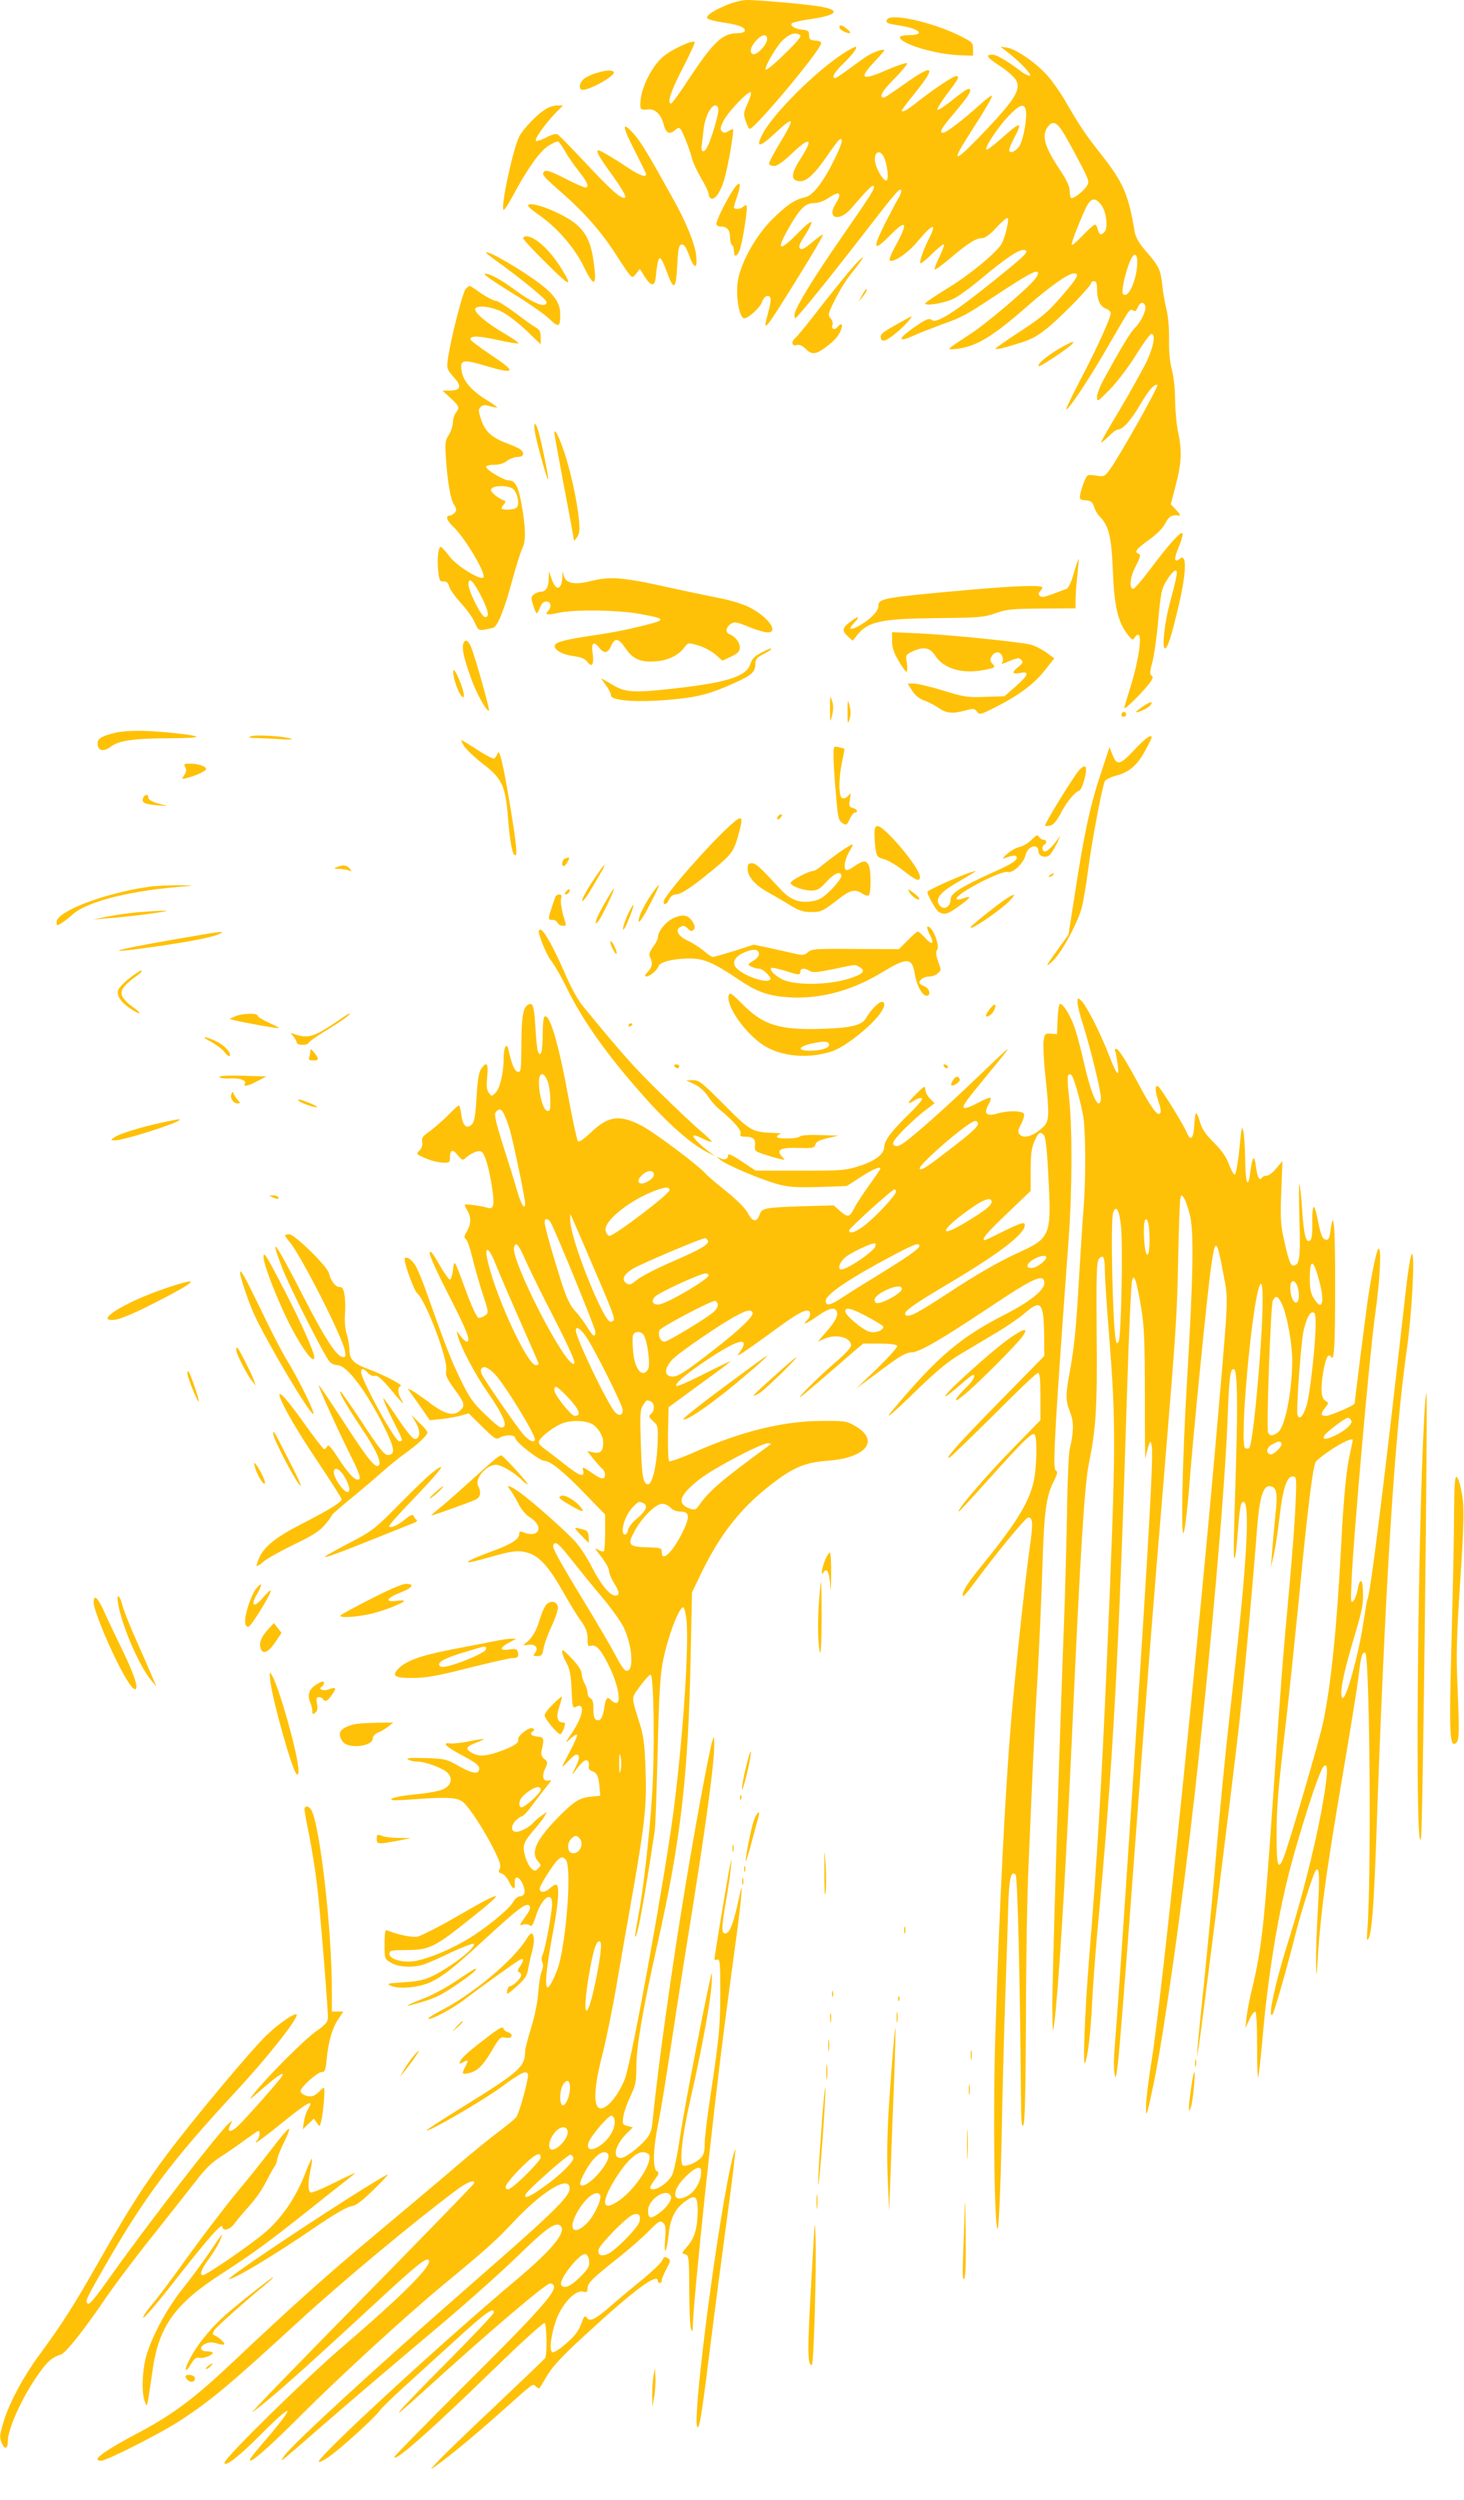<?xml version="1.0" standalone="no"?>
<!DOCTYPE svg PUBLIC "-//W3C//DTD SVG 20010904//EN"
 "http://www.w3.org/TR/2001/REC-SVG-20010904/DTD/svg10.dtd">
<svg version="1.0" xmlns="http://www.w3.org/2000/svg"
 width="750pt" height="1280pt" viewBox="0 0 750 1280"
 preserveAspectRatio="xMidYMid meet">
<g transform="translate(0,1280) scale(0.1,-0.1)"
fill="#ffc107" stroke="none">
<path d="M3727 12776 c-73 -30 -109 -54 -104 -69 2 -6 40 -16 85 -23 80 -11
117 -27 106 -45 -3 -5 -19 -9 -35 -9 -78 0 -122 -42 -252 -237 -44 -68 -84
-123 -89 -123 -22 0 -2 62 59 180 37 71 65 132 62 135 -12 12 -122 -40 -164
-77 -54 -47 -106 -149 -113 -218 -5 -52 -2 -55 41 -50 33 3 64 -27 76 -74 12
-49 31 -58 61 -31 14 12 19 13 27 3 13 -17 50 -114 59 -153 4 -16 24 -60 45
-96 22 -36 39 -73 39 -81 0 -9 5 -20 11 -23 19 -13 49 28 69 94 19 62 52 252
45 259 -2 2 -12 -2 -24 -10 -16 -10 -23 -10 -33 0 -10 10 -8 21 10 56 26 48
128 154 138 143 4 -4 -3 -29 -16 -57 -21 -46 -22 -53 -10 -90 7 -22 17 -40 21
-40 25 0 344 379 365 435 4 10 -4 15 -28 17 -28 2 -33 7 -33 28 0 21 -6 26
-35 28 -39 4 -65 21 -53 33 5 5 50 15 101 22 140 21 151 48 27 66 -86 13 -306
31 -360 31 -22 0 -66 -11 -98 -24z m371 -155 c10 -6 -11 -32 -80 -99 -52 -51
-94 -85 -96 -78 -4 17 59 125 90 152 35 32 63 40 86 25z m-168 -21 c0 -28 -53
-85 -73 -77 -20 8 -12 38 19 72 28 30 54 33 54 5z m-250 -364 c0 -28 -36 -149
-57 -189 -17 -33 -34 -27 -28 11 2 15 7 52 10 83 7 60 36 119 60 119 9 0 15
-9 15 -24z"/>
<path d="M4545 12701 c-10 -18 -4 -21 65 -32 105 -17 134 -49 44 -49 -24 0
-44 -5 -44 -10 0 -34 183 -89 308 -93 l67 -2 0 34 c0 32 -4 36 -66 67 -138 69
-353 118 -374 85z"/>
<path d="M4300 12660 c0 -11 33 -30 52 -30 7 1 3 9 -11 20 -25 22 -41 26 -41
10z"/>
<path d="M4324 12529 c-141 -90 -363 -310 -418 -416 -37 -72 -15 -70 67 7 98
91 102 80 22 -53 -30 -50 -55 -96 -55 -104 0 -7 11 -13 25 -13 17 0 47 21 95
67 90 85 108 75 44 -25 -53 -82 -55 -115 -10 -120 36 -4 79 35 147 135 27 39
53 74 58 77 24 16 16 -18 -24 -100 -58 -117 -111 -186 -150 -194 -53 -11 -95
-40 -169 -113 -83 -83 -157 -214 -175 -309 -14 -77 5 -198 32 -198 20 0 79 53
89 80 11 33 36 46 45 24 3 -8 -2 -42 -12 -75 -31 -113 -21 -101 159 190 70
112 124 206 122 209 -3 2 -28 -15 -56 -39 -38 -32 -53 -40 -62 -31 -8 8 -2 25
26 67 20 31 35 62 33 68 -2 6 -33 -19 -69 -56 -98 -100 -114 -91 -47 26 58
101 85 127 129 127 21 0 50 10 72 25 61 41 75 29 37 -32 -45 -72 21 -90 80
-22 87 101 110 123 116 117 10 -10 -7 -37 -160 -258 -150 -216 -245 -372 -245
-402 0 -10 2 -18 4 -18 8 0 180 212 329 405 187 241 204 262 213 252 4 -4 -2
-24 -15 -45 -12 -20 -42 -77 -67 -126 -66 -133 -60 -148 26 -61 84 85 94 68
30 -50 -23 -40 -37 -76 -32 -79 19 -12 95 39 143 98 77 92 101 98 58 14 -28
-55 -51 -120 -44 -126 3 -3 30 18 60 48 30 30 57 51 60 48 4 -3 -8 -33 -24
-67 -17 -34 -27 -61 -21 -61 5 0 39 25 75 55 91 78 134 105 163 105 18 0 41
16 78 56 28 31 54 52 57 47 7 -11 -14 -98 -31 -130 -24 -44 -165 -161 -276
-228 -64 -39 -116 -74 -116 -79 0 -14 96 1 142 23 24 10 90 58 148 107 118 98
185 144 212 144 32 0 19 -19 -58 -82 -268 -221 -384 -299 -410 -277 -15 13
-36 3 -114 -54 -62 -46 -54 -59 17 -27 26 12 90 37 141 56 119 43 123 46 295
159 154 101 193 122 204 111 4 -3 -2 -19 -14 -34 -33 -45 -252 -231 -333 -283
-41 -27 -84 -55 -95 -64 -19 -15 -17 -16 29 -11 98 12 181 62 359 218 116 102
210 168 239 168 31 0 19 -22 -67 -121 -66 -77 -102 -106 -207 -175 -71 -46
-128 -86 -128 -89 0 -7 42 2 132 31 61 20 90 37 150 88 77 66 208 202 208 217
0 5 7 9 15 9 11 0 15 -11 15 -39 0 -55 15 -90 45 -101 14 -5 25 -16 25 -24 0
-24 -75 -189 -157 -344 -41 -79 -73 -145 -71 -148 8 -8 102 131 190 281 48 83
99 170 113 193 20 34 29 41 39 33 10 -8 16 -5 24 14 13 29 30 32 39 9 8 -20
-21 -82 -54 -114 -23 -23 -69 -99 -160 -265 -18 -33 -33 -73 -33 -88 0 -27 3
-25 68 41 37 39 96 116 132 175 36 58 71 106 78 107 24 0 12 -66 -26 -146 -22
-43 -82 -152 -135 -241 -54 -89 -97 -165 -97 -169 0 -4 16 9 37 29 20 21 42
37 48 37 26 0 68 46 111 120 48 81 76 115 93 109 10 -4 -200 -376 -246 -437
-24 -32 -28 -34 -69 -27 -43 6 -45 5 -58 -27 -8 -18 -17 -47 -21 -65 -6 -30
-5 -32 27 -35 27 -2 35 -9 43 -34 6 -17 18 -39 29 -49 46 -47 60 -102 67 -275
7 -182 25 -262 74 -327 24 -30 29 -33 37 -19 5 9 13 16 18 16 24 0 2 -141 -44
-285 -14 -44 -26 -84 -26 -90 0 -12 81 67 122 118 24 30 28 41 18 47 -10 6
-10 20 4 71 9 35 23 133 30 218 13 138 17 158 43 199 15 25 34 47 42 50 17 6
13 -21 -24 -158 -29 -107 -44 -240 -27 -240 14 0 34 64 72 226 39 169 40 263
4 233 -28 -23 -31 -2 -9 51 13 30 24 64 24 75 0 26 -62 -40 -166 -179 -42 -56
-81 -101 -87 -101 -23 0 -17 62 13 117 23 45 26 58 15 62 -25 10 -15 23 51 71
41 29 73 61 85 86 19 36 33 44 70 39 9 -1 4 10 -14 28 l-28 30 26 100 c29 111
32 177 11 272 -8 36 -14 108 -15 160 0 56 -7 121 -16 155 -11 39 -16 95 -15
158 1 60 -5 121 -14 157 -8 32 -18 87 -21 122 -8 77 -18 97 -83 171 -33 38
-52 70 -57 95 -33 197 -59 256 -170 398 -83 104 -113 150 -182 269 -22 39 -61
96 -87 127 -54 67 -165 145 -215 154 l-35 5 30 -23 c59 -44 130 -117 122 -124
-4 -4 -22 3 -40 16 -81 61 -131 90 -153 90 -39 0 -28 -15 42 -60 36 -24 72
-56 80 -72 24 -46 -6 -96 -150 -249 -163 -171 -189 -183 -101 -44 103 161 134
215 125 215 -6 0 -36 -24 -68 -53 -72 -66 -165 -137 -180 -137 -22 0 -12 19
41 82 79 95 97 119 97 135 0 19 -22 6 -102 -58 -34 -27 -64 -46 -66 -40 -2 5
22 43 52 83 59 77 64 88 43 88 -15 0 -123 -73 -205 -138 -49 -39 -72 -50 -72
-37 0 3 32 45 70 92 110 136 93 149 -56 43 -54 -38 -101 -70 -105 -70 -29 0
-12 32 52 96 40 40 70 77 66 80 -4 4 -50 -11 -103 -34 -130 -57 -147 -46 -64
42 28 29 50 56 50 59 0 9 -55 -9 -86 -29 -16 -10 -58 -40 -93 -66 -35 -26 -68
-48 -72 -48 -22 0 -5 30 42 75 52 51 76 85 61 85 -4 0 -30 -14 -58 -31z m931
-292 c9 -35 -13 -159 -34 -187 -20 -28 -51 -39 -51 -18 0 7 11 34 25 60 47 89
34 88 -65 -1 -39 -35 -74 -61 -77 -57 -10 10 59 114 114 172 56 58 79 67 88
31z m203 -134 c22 -38 58 -105 82 -151 40 -78 41 -83 27 -106 -20 -29 -72 -68
-81 -59 -3 3 -6 20 -6 37 0 20 -16 55 -46 100 -82 122 -99 179 -68 224 27 39
50 28 92 -45z m-929 -109 c17 -38 25 -110 13 -118 -12 -7 -47 46 -57 86 -14
56 21 81 44 32z m1114 -245 c24 -33 34 -113 17 -134 -18 -22 -29 -19 -36 10
-3 14 -10 25 -15 25 -5 0 -34 -26 -64 -57 -30 -32 -55 -53 -55 -46 0 14 29 91
67 176 29 65 51 72 86 26z m181 -324 c-8 -67 -38 -135 -60 -135 -14 0 -16 7
-11 43 7 51 34 136 50 155 18 22 28 -8 21 -63z"/>
<path d="M3052 12425 c-24 -7 -52 -21 -63 -31 -23 -21 -25 -54 -4 -54 41 0
170 74 159 91 -7 12 -41 10 -92 -6z"/>
<path d="M2795 12241 c-44 -27 -114 -100 -135 -140 -33 -67 -97 -365 -80 -376
3 -2 24 28 45 68 74 138 136 227 181 258 24 16 49 27 54 24 5 -3 22 -27 37
-53 14 -26 46 -71 70 -101 43 -54 54 -81 31 -81 -7 0 -55 21 -105 47 -71 36
-96 44 -105 35 -15 -15 -5 -26 97 -115 105 -92 193 -191 265 -302 92 -141 86
-135 109 -106 l19 24 26 -42 c29 -45 49 -49 54 -10 9 84 15 110 24 107 6 -2
21 -32 33 -67 38 -104 48 -97 55 37 4 80 8 97 22 100 12 2 22 -12 39 -57 26
-73 44 -70 35 5 -7 57 -51 166 -114 279 -129 233 -171 303 -209 344 -60 65
-56 34 12 -97 30 -59 55 -110 55 -114 0 -18 -34 -6 -88 30 -67 45 -146 92
-155 92 -17 0 -2 -28 69 -126 47 -66 73 -109 67 -115 -15 -15 -74 38 -210 184
-68 72 -129 135 -137 139 -8 5 -32 -2 -60 -17 -25 -13 -48 -20 -51 -16 -6 11
45 83 98 139 l41 42 -29 0 c-17 0 -43 -8 -60 -19z"/>
<path d="M3747 11814 c-41 -68 -76 -142 -77 -161 0 -7 10 -13 23 -13 32 0 47
-18 47 -56 0 -18 5 -36 10 -39 6 -3 10 -17 10 -31 0 -31 14 -31 28 2 14 30 45
224 37 232 -3 3 -11 0 -17 -6 -14 -14 -48 -16 -48 -4 0 5 7 29 16 55 27 79 13
89 -29 21z"/>
<path d="M2705 11749 c-3 -4 21 -26 52 -47 94 -64 186 -169 234 -268 52 -108
68 -102 51 20 -13 99 -36 150 -88 196 -63 55 -234 124 -249 99z"/>
<path d="M2680 11580 c0 -6 54 -64 121 -130 122 -121 138 -126 72 -20 -59 93
-133 160 -178 160 -8 0 -15 -5 -15 -10z"/>
<path d="M2490 11506 c0 -2 24 -21 53 -42 128 -92 257 -198 257 -210 0 -35
-65 -10 -164 63 -74 54 -132 85 -153 81 -9 -2 51 -43 132 -93 81 -49 169 -110
196 -135 53 -50 59 -47 59 22 0 54 -27 95 -97 150 -96 74 -283 183 -283 164z"/>
<path d="M4374 11438 c-22 -24 -94 -113 -161 -198 -66 -86 -128 -162 -137
-169 -24 -20 -21 -45 5 -38 14 4 29 -2 46 -19 31 -31 51 -30 99 5 49 36 70 59
83 94 11 29 1 36 -19 12 -15 -18 -34 -9 -25 12 3 9 -2 24 -10 33 -15 17 -13
24 24 98 22 45 60 105 84 134 71 88 77 108 11 36z"/>
<path d="M2386 11321 c-16 -17 -80 -268 -92 -363 -6 -45 -4 -50 30 -89 44 -47
37 -69 -22 -69 l-35 0 41 -38 c46 -43 48 -48 27 -76 -8 -11 -15 -33 -15 -49 0
-16 -9 -45 -21 -64 -19 -30 -20 -43 -14 -126 9 -124 23 -205 42 -233 12 -19
13 -27 3 -39 -7 -8 -19 -15 -26 -15 -23 0 -16 -25 17 -56 61 -57 172 -244 155
-261 -16 -16 -139 61 -175 110 -19 26 -39 47 -43 47 -13 0 -20 -69 -13 -125 5
-47 9 -54 27 -52 15 1 23 -6 29 -26 4 -15 31 -53 60 -85 29 -31 61 -76 71 -99
17 -40 21 -42 51 -37 18 3 38 8 45 10 21 6 59 101 96 242 20 73 43 146 51 162
19 37 19 102 -1 215 -17 102 -34 135 -67 135 -26 0 -117 54 -117 70 0 5 18 10
41 10 26 0 50 7 66 20 14 11 39 20 54 20 31 0 39 19 16 38 -7 6 -38 20 -70 32
-78 29 -112 61 -132 121 -15 44 -15 53 -3 65 10 11 22 12 48 4 18 -5 35 -8 37
-6 2 1 -23 19 -56 39 -74 46 -116 94 -125 142 -12 63 3 67 114 34 165 -49 171
-36 30 57 -55 37 -100 71 -100 76 0 20 37 19 136 -2 57 -13 107 -21 110 -18 3
3 -32 27 -76 53 -91 53 -155 109 -145 125 11 18 78 11 131 -14 29 -13 86 -57
128 -96 l76 -73 0 36 c0 27 -6 39 -22 48 -13 7 -61 41 -107 76 -46 34 -92 63
-102 63 -9 0 -41 16 -70 35 -28 20 -55 38 -59 40 -4 3 -15 -4 -24 -14z m246
-1028 c21 -24 30 -77 15 -92 -12 -12 -77 -15 -77 -3 0 4 6 14 13 21 7 8 8 15
2 17 -38 15 -74 45 -69 59 9 22 96 21 116 -2z m-169 -542 c40 -79 46 -111 22
-111 -18 0 -85 132 -85 168 0 41 23 20 63 -57z"/>
<path d="M4416 11288 l-18 -33 21 25 c18 22 26 40 18 40 -1 0 -11 -15 -21 -32z"/>
<path d="M4597 11141 c-82 -46 -92 -55 -83 -76 7 -20 31 -9 90 41 33 28 74 75
64 74 -2 -1 -34 -18 -71 -39z"/>
<path d="M5420 11011 c-64 -39 -108 -76 -98 -86 5 -5 141 85 168 111 25 25 -3
14 -70 -25z"/>
<path d="M2741 10583 c13 -67 62 -243 67 -238 5 4 -33 187 -50 248 -16 53 -27
46 -17 -10z"/>
<path d="M2840 10582 c0 -6 23 -131 50 -276 28 -145 50 -268 50 -272 0 -5 7 2
16 15 13 18 15 36 10 90 -10 100 -42 245 -75 345 -28 82 -51 128 -51 98z"/>
<path d="M5501 9865 c-14 -50 -28 -78 -39 -81 -9 -3 -41 -15 -70 -26 -40 -15
-56 -18 -65 -9 -8 8 -8 14 1 23 7 7 12 16 12 20 0 13 -135 9 -371 -12 -449
-40 -469 -44 -469 -83 0 -25 -35 -63 -90 -96 -52 -31 -69 -27 -35 9 35 37 24
39 -22 4 -39 -30 -41 -43 -9 -73 l24 -22 23 29 c56 70 123 84 409 87 216 2
240 4 300 25 57 20 85 23 237 24 l173 1 0 50 c1 28 5 84 10 125 4 41 7 76 6
78 -2 1 -13 -32 -25 -73z"/>
<path d="M2811 9835 c-1 -43 -15 -65 -41 -65 -9 0 -24 -6 -34 -13 -16 -12 -17
-18 -5 -55 7 -23 15 -42 18 -42 4 0 12 14 18 30 8 20 18 30 32 30 23 0 29 -28
9 -48 -20 -20 -3 -23 53 -10 82 18 308 15 419 -6 146 -27 144 -30 -50 -75 -47
-11 -134 -27 -195 -35 -128 -19 -182 -32 -191 -47 -13 -22 32 -50 91 -58 43
-6 62 -14 75 -31 23 -31 34 -12 26 45 -8 52 5 65 32 30 27 -34 46 -31 63 8 19
43 38 40 73 -12 38 -57 82 -75 160 -67 63 6 114 32 143 72 18 24 18 24 71 9
29 -9 68 -30 88 -47 l35 -31 45 21 c35 17 44 27 44 47 0 26 -24 57 -54 68 -22
9 -17 36 9 53 17 11 29 9 79 -11 32 -14 73 -27 92 -31 84 -16 30 72 -78 127
-34 17 -100 37 -165 49 -59 12 -166 34 -238 50 -246 55 -307 60 -411 34 -79
-20 -125 -11 -135 26 l-7 25 -1 -27 c-3 -69 -32 -78 -54 -15 l-15 42 -1 -40z"/>
<path d="M4570 9518 c0 -33 9 -61 33 -101 17 -31 36 -56 41 -57 4 0 5 20 2 44
-7 42 -6 44 28 60 58 27 89 21 117 -21 43 -68 142 -96 253 -73 55 11 57 13 41
30 -13 15 -14 23 -5 39 6 12 19 21 30 21 20 0 36 -33 24 -52 -5 -8 -2 -9 12
-3 70 29 74 29 86 16 11 -10 8 -17 -14 -35 -37 -29 -35 -40 7 -32 51 10 45
-10 -22 -69 l-57 -50 -98 -3 c-89 -4 -109 -1 -216 32 -65 20 -133 36 -150 36
l-32 0 23 -37 c15 -23 36 -41 60 -49 20 -7 53 -24 74 -38 42 -29 71 -32 139
-14 41 11 47 11 59 -6 13 -17 18 -16 97 24 118 60 196 118 251 188 l48 61 -42
31 c-23 16 -58 34 -78 39 -54 14 -428 52 -578 58 l-133 6 0 -45z"/>
<path d="M2374 9505 c-9 -23 1 -71 38 -175 27 -77 78 -170 93 -170 7 0 -70
274 -91 325 -15 37 -31 45 -40 20z"/>
<path d="M3900 9458 c-34 -18 -48 -31 -56 -58 -19 -63 -119 -95 -387 -125
-212 -24 -253 -21 -320 19 -31 19 -57 33 -57 32 0 -1 11 -17 25 -36 14 -19 25
-41 25 -51 0 -29 153 -38 341 -18 111 11 181 31 299 85 83 38 100 55 100 96 0
22 8 32 40 48 22 11 40 23 40 25 0 8 -2 7 -50 -17z"/>
<path d="M2325 9334 c8 -43 35 -104 47 -104 11 0 1 43 -23 98 -22 51 -34 55
-24 6z"/>
<path d="M4252 9170 c0 -72 1 -73 11 -32 7 29 7 52 -1 75 -9 28 -10 23 -10
-43z"/>
<path d="M4342 9155 c0 -62 1 -66 10 -38 7 21 7 44 0 70 -9 36 -10 34 -10 -32z"/>
<path d="M5857 9184 c-20 -13 -37 -27 -37 -29 0 -9 59 17 71 31 21 25 4 24
-34 -2z"/>
<path d="M5746 9145 c-3 -9 0 -15 9 -15 16 0 20 16 6 24 -5 3 -11 -1 -15 -9z"/>
<path d="M595 9049 c-72 -17 -95 -30 -95 -55 0 -39 30 -46 68 -17 42 32 118
42 306 43 77 0 136 3 132 8 -10 10 -214 31 -301 30 -38 0 -88 -4 -110 -9z"/>
<path d="M1285 9030 c-15 -6 -8 -9 26 -9 25 -1 82 -3 125 -6 49 -3 70 -2 54 3
-38 13 -182 21 -205 12z"/>
<path d="M5810 8959 c-73 -78 -89 -81 -112 -21 l-14 37 -47 -143 c-54 -163
-84 -306 -130 -606 l-33 -211 -50 -70 c-68 -93 -74 -106 -32 -67 49 46 134
205 152 283 8 35 22 120 31 189 18 140 72 426 85 450 5 9 32 22 60 29 65 17
108 54 148 130 18 32 32 62 32 65 0 20 -33 -4 -90 -65z"/>
<path d="M2378 8979 c11 -17 53 -57 93 -88 101 -77 118 -113 131 -274 10 -129
23 -197 38 -197 11 0 5 63 -26 250 -36 217 -55 299 -65 273 -4 -11 -12 -24
-17 -27 -5 -3 -44 17 -86 44 -42 28 -79 50 -82 50 -3 0 3 -14 14 -31z"/>
<path d="M4270 8928 c0 -28 5 -114 12 -190 10 -124 13 -139 33 -152 21 -14 23
-12 38 20 9 19 21 34 27 34 19 0 10 18 -11 23 -19 5 -21 11 -15 44 6 35 5 36
-8 19 -9 -11 -22 -16 -31 -13 -19 8 -20 96 -1 187 8 36 13 65 12 66 0 1 -13 4
-28 8 -28 6 -28 6 -28 -46z"/>
<path d="M949 8872 c7 -14 6 -25 -5 -41 -15 -21 -15 -22 13 -15 42 11 91 32
98 44 8 13 -37 30 -81 30 -31 0 -34 -2 -25 -18z"/>
<path d="M5528 8856 c-32 -37 -180 -278 -174 -284 3 -2 15 -2 28 1 15 4 33 26
52 62 30 58 71 108 94 116 18 6 45 110 33 122 -6 6 -19 -1 -33 -17z"/>
<path d="M733 8714 c-9 -24 7 -32 77 -38 36 -3 54 -3 40 0 -56 11 -90 26 -90
40 0 19 -19 18 -27 -2z"/>
<path d="M3985 8619 c-11 -17 1 -21 15 -4 8 9 8 15 2 15 -6 0 -14 -5 -17 -11z"/>
<path d="M3741 8574 c-112 -101 -341 -363 -341 -390 0 -22 16 -16 28 11 8 16
20 25 34 25 26 0 81 36 184 121 100 82 113 98 135 178 30 105 24 113 -40 55z"/>
<path d="M4480 8528 c0 -24 3 -60 6 -80 6 -34 11 -39 45 -48 21 -6 66 -33 101
-61 63 -50 85 -57 80 -23 -9 51 -181 254 -216 254 -12 0 -16 -10 -16 -42z"/>
<path d="M5285 8500 c-16 -16 -42 -32 -59 -36 -17 -3 -47 -19 -66 -36 -21 -18
-27 -28 -15 -23 49 19 67 18 63 -1 -2 -13 -41 -36 -128 -74 -154 -70 -210
-105 -210 -134 0 -44 -41 -61 -61 -25 -17 32 12 64 111 120 47 27 82 49 78 49
-23 0 -213 -81 -246 -105 -8 -6 42 -96 58 -105 30 -16 44 -12 104 31 60 43 68
57 21 39 -15 -6 -31 -8 -34 -4 -19 19 224 148 262 139 27 -7 81 45 91 87 11
47 66 62 66 18 0 -24 36 -36 56 -19 9 7 26 36 40 63 13 28 19 43 12 32 -30
-44 -61 -76 -74 -76 -16 0 -19 26 -4 35 15 9 12 25 -5 25 -7 0 -18 7 -22 15
-8 13 -14 10 -38 -15z"/>
<path d="M4304 8439 c-32 -23 -74 -55 -92 -70 -18 -16 -39 -29 -48 -29 -22 0
-114 -49 -114 -61 0 -15 64 -39 106 -39 31 0 44 7 78 45 42 46 76 58 76 28 0
-9 -24 -40 -52 -69 -44 -43 -61 -53 -100 -59 -65 -10 -110 8 -160 62 -106 115
-126 133 -147 133 -17 0 -21 -6 -21 -29 0 -39 38 -83 103 -119 29 -16 79 -45
111 -65 49 -30 70 -37 111 -37 54 0 56 1 156 78 47 35 73 40 107 16 12 -8 27
-12 32 -9 13 8 13 131 0 156 -14 25 -28 24 -74 -7 -29 -20 -40 -23 -46 -14 -9
15 3 63 25 97 9 14 15 27 12 29 -2 2 -30 -15 -63 -37z"/>
<path d="M2893 8403 c-7 -2 -13 -14 -13 -24 0 -23 15 -17 30 12 11 19 6 22
-17 12z"/>
<path d="M1725 8360 c-17 -7 -15 -9 12 -9 17 -1 40 -4 50 -8 16 -6 16 -5 4 10
-15 18 -35 20 -66 7z"/>
<path d="M3034 8285 c-31 -47 -54 -91 -52 -97 3 -7 22 17 43 53 21 35 47 79
57 97 11 17 17 32 14 32 -4 0 -31 -38 -62 -85z"/>
<path d="M5380 8320 c-9 -6 -10 -10 -3 -10 6 0 15 5 18 10 8 12 4 12 -15 0z"/>
<path d="M760 8259 c-228 -33 -470 -126 -470 -180 0 -21 1 -21 28 -4 15 10 38
28 52 41 76 70 313 128 600 147 25 2 0 4 -55 4 -55 0 -125 -3 -155 -8z"/>
<path d="M3342 8228 c-43 -63 -74 -127 -70 -146 2 -10 26 25 55 83 29 54 51
101 49 103 -2 2 -17 -16 -34 -40z"/>
<path d="M2900 8235 c-8 -9 -8 -15 -2 -15 12 0 26 19 19 26 -2 2 -10 -2 -17
-11z"/>
<path d="M3102 8183 c-22 -38 -43 -79 -47 -93 -6 -22 -6 -23 8 -10 15 15 90
170 82 170 -2 0 -22 -30 -43 -67z"/>
<path d="M4659 8231 c12 -22 51 -47 51 -33 0 4 -14 19 -31 31 -29 22 -30 22
-20 2z"/>
<path d="M2845 8208 c-41 -120 -41 -118 -15 -118 11 0 23 -7 26 -15 4 -8 15
-15 25 -15 23 0 22 -5 3 59 -8 30 -13 64 -10 77 5 18 2 24 -9 24 -9 0 -18 -6
-20 -12z"/>
<path d="M5140 8188 c-37 -26 -118 -90 -164 -130 -6 -5 -6 -8 1 -8 18 0 156
97 193 135 42 43 30 44 -30 3z"/>
<path d="M3215 8115 c-14 -31 -25 -64 -23 -73 2 -9 15 15 30 53 34 84 30 97
-7 20z"/>
<path d="M705 8129 c-50 -5 -122 -15 -160 -23 l-70 -14 75 6 c119 8 350 39
295 39 -27 0 -91 -4 -140 -8z"/>
<path d="M3452 8100 c-41 -19 -82 -69 -82 -101 0 -8 -11 -30 -25 -48 -18 -26
-22 -38 -15 -52 15 -28 12 -51 -12 -76 -15 -16 -17 -23 -7 -23 18 1 55 30 62
52 8 22 72 39 155 40 76 1 122 -18 252 -105 96 -65 151 -85 252 -93 162 -12
326 30 485 126 130 79 155 78 169 -5 8 -55 36 -109 57 -113 28 -6 22 37 -8 48
-14 5 -25 13 -25 18 0 16 25 32 51 32 15 0 35 7 43 16 19 19 19 12 1 64 -11
32 -12 46 -4 57 13 15 -12 93 -37 113 -19 17 -19 -2 2 -41 22 -44 8 -50 -27
-11 -16 17 -32 32 -37 32 -4 0 -28 -20 -52 -45 l-45 -45 -222 1 c-204 2 -225
0 -243 -16 -19 -17 -26 -18 -73 -7 -29 7 -87 19 -129 29 l-77 16 -99 -32 c-55
-17 -104 -31 -110 -31 -6 0 -28 15 -49 33 -22 18 -58 41 -81 51 -44 20 -64 52
-41 67 20 12 25 11 44 -7 12 -13 19 -14 28 -5 9 9 8 18 -3 38 -22 38 -50 44
-98 23z m436 -182 c2 -11 -9 -25 -28 -37 -31 -18 -31 -20 -12 -30 11 -6 29
-11 40 -11 10 0 29 -11 42 -26 19 -20 22 -27 11 -33 -23 -14 -122 20 -163 57
-35 30 -15 68 47 90 39 14 59 11 63 -10z m513 -68 c38 -21 21 -39 -58 -63
-106 -32 -277 -33 -337 -1 -39 20 -65 48 -55 58 3 3 33 -4 68 -14 75 -24 81
-24 81 -5 0 18 23 20 49 3 14 -9 40 -7 117 9 124 26 112 25 135 13z"/>
<path d="M2760 8032 c0 -27 43 -128 66 -155 14 -17 50 -79 78 -137 81 -165
201 -335 382 -540 138 -157 260 -264 349 -306 l30 -14 -25 17 c-46 33 -95 81
-88 88 3 3 25 -3 48 -15 23 -12 44 -19 46 -17 3 2 -21 26 -53 53 -32 26 -127
116 -212 199 -134 131 -195 200 -397 446 -24 29 -63 100 -93 172 -54 124 -106
217 -122 217 -5 0 -9 -4 -9 -8z"/>
<path d="M895 7990 c-338 -58 -389 -79 -85 -35 184 27 291 49 319 65 24 14 13
13 -234 -30z"/>
<path d="M3137 7945 c9 -19 19 -33 21 -30 7 7 -19 65 -29 65 -5 0 -1 -16 8
-35z"/>
<path d="M662 7790 c-28 -21 -53 -49 -57 -60 -9 -28 15 -63 65 -96 56 -37 60
-25 5 14 -26 18 -47 42 -51 58 -7 28 13 52 88 106 12 9 18 17 11 18 -6 0 -34
-18 -61 -40z"/>
<path d="M3734 7706 c-20 -52 87 -204 185 -263 91 -54 223 -65 341 -27 54 17
158 93 223 163 45 48 61 91 34 91 -16 0 -59 -45 -77 -78 -21 -41 -72 -55 -229
-60 -220 -7 -303 19 -411 130 -49 49 -61 58 -66 44z m513 -253 c6 -18 -39 -33
-98 -33 -68 0 -61 21 12 37 63 13 81 12 86 -4z"/>
<path d="M5520 7667 c0 -15 13 -68 30 -119 37 -118 90 -334 90 -370 0 -16 -5
-28 -11 -28 -17 0 -46 78 -74 200 -14 63 -35 144 -47 180 -20 64 -60 130 -78
130 -5 0 -10 -35 -12 -77 l-3 -78 -31 2 c-29 3 -32 0 -38 -36 -3 -21 1 -100 9
-177 22 -207 21 -235 -12 -266 -51 -47 -100 -61 -121 -35 -9 10 -6 23 9 51 11
21 18 45 15 52 -7 17 -83 19 -138 2 -54 -16 -70 0 -45 44 10 17 15 33 11 37
-3 3 -33 -9 -66 -27 -37 -20 -65 -29 -70 -24 -9 9 6 30 152 207 107 130 103
127 -70 -39 -181 -174 -372 -343 -408 -359 -16 -8 -26 -7 -34 1 -9 9 3 27 52
78 36 36 86 81 112 100 l46 35 -24 24 c-13 13 -24 34 -24 47 0 20 -5 18 -45
-22 -48 -47 -53 -62 -11 -35 14 9 31 15 38 12 8 -3 -14 -31 -57 -73 -95 -92
-135 -144 -135 -176 0 -38 -48 -74 -133 -100 -66 -21 -90 -23 -299 -22 l-227
0 -71 47 c-46 31 -70 42 -70 33 0 -22 -17 -28 -42 -16 -21 10 -21 10 2 -9 33
-27 218 -105 300 -126 51 -14 95 -16 207 -13 l141 5 73 47 c64 41 99 55 99 42
0 -3 -25 -40 -56 -83 -31 -43 -65 -95 -75 -115 -26 -51 -35 -54 -74 -20 l-34
30 -143 -4 c-213 -7 -224 -9 -237 -44 -14 -41 -37 -37 -60 9 -13 24 -54 65
-109 110 -49 39 -95 78 -103 87 -34 42 -270 219 -336 252 -110 56 -167 48
-255 -36 -35 -33 -62 -52 -67 -46 -5 5 -25 97 -45 204 -53 292 -99 451 -126
435 -6 -3 -10 -45 -10 -95 0 -85 -10 -120 -25 -82 -3 9 -9 63 -12 119 -7 115
-13 134 -40 117 -24 -15 -32 -65 -32 -217 -1 -117 -3 -128 -18 -125 -17 3 -31
37 -48 112 -9 43 -25 14 -25 -45 0 -73 -19 -152 -41 -174 -20 -20 -20 -20 -35
0 -11 14 -13 35 -8 82 7 69 -3 82 -32 38 -12 -18 -18 -60 -23 -145 -5 -91 -11
-124 -23 -137 -27 -26 -47 -9 -54 47 -4 27 -10 50 -13 50 -4 0 -29 -23 -56
-51 -28 -28 -70 -64 -93 -81 -36 -25 -43 -35 -39 -55 3 -16 -2 -32 -14 -44
-18 -18 -17 -19 29 -39 26 -12 65 -22 87 -23 37 -2 40 0 40 25 1 42 14 46 40
13 22 -27 25 -28 42 -13 29 25 61 38 77 32 19 -7 40 -77 57 -186 13 -88 8
-112 -21 -103 -34 11 -120 22 -120 16 1 -3 7 -17 15 -31 20 -34 18 -69 -3
-105 -15 -25 -16 -32 -5 -40 7 -5 22 -48 33 -95 11 -47 35 -129 52 -183 32
-97 32 -99 13 -113 -11 -8 -26 -13 -34 -12 -8 2 -34 57 -60 128 -66 178 -64
174 -70 117 -4 -26 -10 -48 -16 -49 -5 -1 -30 34 -55 78 -33 58 -46 74 -49 59
-2 -12 39 -102 98 -217 94 -183 115 -238 92 -238 -5 0 -19 12 -31 28 l-21 27
6 -25 c14 -55 89 -198 151 -286 89 -129 110 -184 71 -184 -7 0 -45 31 -83 69
-61 58 -80 85 -127 182 -50 104 -77 174 -177 456 -18 50 -41 105 -51 122 -19
31 -45 49 -55 38 -10 -9 46 -164 63 -179 44 -36 159 -339 149 -394 -5 -25 2
-41 37 -90 57 -77 61 -90 37 -114 -35 -35 -81 -24 -168 44 -32 23 -68 49 -82
56 -24 13 -24 12 -10 -7 8 -11 35 -49 59 -83 l43 -62 62 6 c33 4 78 12 99 18
l38 11 70 -69 c62 -61 71 -67 89 -56 27 17 80 16 80 -2 0 -19 124 -116 148
-116 31 0 100 -56 209 -169 l103 -106 0 -91 c0 -50 -3 -94 -7 -97 -3 -4 -17 0
-31 9 -18 12 -14 3 17 -36 23 -29 41 -62 41 -73 0 -12 11 -40 25 -62 30 -48
31 -65 6 -65 -27 0 -75 59 -120 148 -21 42 -58 99 -81 125 -48 54 -218 205
-287 255 -49 35 -75 43 -51 15 9 -10 27 -41 42 -69 15 -32 39 -60 60 -73 77
-48 47 -111 -36 -76 -13 5 -18 3 -18 -9 0 -28 -41 -54 -144 -91 -152 -56 -161
-73 -16 -31 122 35 152 39 201 26 60 -16 111 -72 183 -200 33 -58 74 -126 93
-151 25 -35 33 -57 33 -89 0 -37 2 -42 19 -37 27 7 53 -24 97 -116 41 -88 57
-177 31 -177 -8 0 -20 7 -27 15 -18 21 -27 11 -34 -37 -8 -54 -20 -73 -40 -65
-12 5 -16 20 -16 56 0 34 -4 51 -15 55 -8 3 -15 16 -15 28 -1 13 -7 34 -15 48
-8 14 -15 36 -15 50 0 15 -18 43 -46 73 -25 26 -47 47 -50 47 -10 0 -2 -28 18
-65 17 -31 23 -62 26 -137 4 -89 6 -97 22 -88 48 26 39 -45 -16 -127 -40 -59
-42 -64 -15 -39 17 16 34 27 37 23 3 -3 -12 -40 -35 -82 -22 -42 -41 -79 -41
-81 0 -3 16 11 35 32 27 28 38 35 47 26 8 -8 4 -25 -15 -64 -15 -29 -19 -42
-9 -28 37 53 59 73 71 65 7 -4 10 -16 8 -27 -4 -14 1 -22 19 -28 24 -9 31 -28
36 -90 l3 -35 -50 -5 c-58 -6 -86 -24 -172 -112 -108 -112 -136 -175 -96 -220
15 -17 16 -20 0 -35 -15 -16 -18 -15 -36 1 -10 9 -24 37 -31 62 -15 54 -9 71
49 138 22 26 46 56 52 68 l11 21 -29 -21 c-16 -12 -36 -28 -43 -37 -17 -20
-64 -45 -85 -45 -27 0 -29 29 -5 56 13 13 29 24 35 24 6 0 30 26 53 58 23 31
55 73 72 94 26 31 28 35 10 31 -28 -7 -36 22 -17 61 14 31 14 34 -5 50 -15 13
-18 24 -13 44 14 60 12 67 -22 70 -33 3 -42 15 -22 28 8 4 7 9 -2 14 -16 10
-81 -40 -74 -57 6 -17 -28 -38 -100 -63 -67 -23 -100 -25 -134 -7 -39 19 -35
33 14 52 26 9 45 19 43 20 -2 2 -35 -3 -73 -11 -39 -8 -82 -13 -98 -11 -47 6
-25 -16 64 -63 62 -33 84 -50 84 -65 0 -32 -31 -29 -103 11 -64 37 -72 38
-172 42 -75 2 -101 0 -90 -7 8 -6 29 -11 47 -11 42 0 136 -35 157 -59 27 -29
17 -63 -24 -83 -19 -9 -84 -21 -144 -26 -60 -6 -114 -16 -120 -23 -8 -9 15 -9
104 -3 185 14 237 11 266 -17 35 -33 104 -140 153 -237 32 -64 39 -87 31 -101
-8 -15 -6 -20 10 -24 11 -3 27 -21 37 -41 20 -42 33 -47 30 -10 -3 40 20 40
39 1 19 -40 13 -67 -13 -67 -10 0 -25 -13 -34 -29 -22 -39 -147 -140 -239
-194 -85 -50 -185 -92 -256 -107 -63 -13 -139 6 -139 35 0 18 8 19 90 20 113
0 143 15 317 154 198 157 187 161 -56 21 -96 -56 -190 -103 -209 -107 -29 -4
-101 11 -154 33 -10 4 -13 -13 -13 -70 0 -75 0 -77 33 -96 36 -23 113 -27 168
-9 19 6 82 34 141 62 59 28 111 47 115 44 15 -16 -105 -111 -207 -163 -44 -22
-74 -29 -150 -34 -89 -6 -93 -7 -65 -19 41 -18 146 -7 202 20 65 31 124 78
287 229 166 152 202 178 218 162 9 -9 3 -24 -22 -58 -30 -42 -31 -46 -11 -39
12 4 28 2 35 -4 10 -8 16 2 30 44 33 107 94 140 83 46 -9 -79 -37 -222 -48
-242 -6 -12 -6 -25 -1 -36 6 -10 5 -27 -3 -47 -7 -17 -15 -68 -18 -114 -4 -50
-19 -121 -37 -178 -16 -52 -30 -105 -30 -118 0 -79 -28 -104 -322 -286 -103
-63 -185 -117 -183 -119 10 -9 283 150 380 220 103 76 128 88 139 71 8 -14
-43 -204 -61 -225 -10 -11 -52 -45 -93 -76 -41 -30 -135 -107 -210 -171 -74
-64 -258 -218 -408 -344 -260 -217 -433 -372 -749 -670 -186 -175 -298 -259
-463 -347 -193 -102 -256 -149 -202 -149 29 0 311 143 412 210 156 103 244
177 602 505 212 195 579 501 809 673 52 39 95 55 87 32 -1 -5 -188 -197 -413
-427 -538 -548 -745 -761 -720 -743 91 66 244 202 625 554 212 196 262 237
276 224 23 -24 -127 -175 -436 -440 -191 -163 -610 -574 -610 -598 0 -26 75
32 189 147 168 169 179 153 22 -30 -42 -48 -78 -93 -80 -99 -12 -35 90 53 269
233 188 188 535 506 720 659 216 178 273 229 358 320 138 148 270 234 288 187
16 -43 -46 -105 -496 -498 -496 -433 -931 -832 -966 -887 -21 -34 -43 -51 251
204 127 110 356 305 510 434 154 129 350 303 436 387 151 147 197 179 221 155
31 -31 -45 -123 -226 -275 -383 -321 -1030 -917 -1013 -933 3 -3 25 7 49 24
58 39 241 205 261 236 9 13 67 70 129 126 62 57 175 159 252 229 166 152 206
180 206 150 0 -7 -105 -118 -234 -248 -288 -290 -328 -339 -130 -159 345 314
634 559 653 556 61 -12 -6 -91 -433 -516 -201 -200 -366 -368 -366 -373 0 -29
191 140 514 454 135 131 250 236 256 232 11 -7 14 -164 2 -180 -4 -6 -115
-112 -247 -237 -132 -124 -265 -252 -295 -284 -51 -54 -52 -56 -15 -29 75 54
190 149 325 269 186 165 167 151 185 136 9 -7 17 -11 19 -9 1 2 20 32 40 67
28 46 80 102 195 207 252 232 371 320 371 275 0 -5 5 -10 10 -10 6 0 10 6 10
14 0 7 11 33 24 58 22 42 23 45 6 56 -14 9 -19 6 -28 -13 -6 -13 -49 -54 -95
-92 -46 -37 -117 -96 -157 -131 -89 -78 -117 -93 -134 -70 -10 14 -14 9 -29
-32 -13 -36 -33 -62 -77 -100 -34 -30 -64 -49 -71 -44 -17 10 -5 96 22 169 29
79 97 150 134 141 21 -5 25 -3 25 17 0 27 26 52 165 162 55 44 123 104 152
134 46 47 55 52 69 40 14 -11 16 -26 11 -89 -7 -89 8 -64 19 32 8 78 32 126
79 162 56 43 70 34 69 -49 -1 -84 -16 -136 -55 -180 -27 -31 -28 -33 -9 -38
19 -5 20 -14 21 -184 0 -98 4 -187 9 -198 7 -17 9 -16 9 10 4 153 104 1102
167 1575 19 146 46 348 60 449 22 166 30 267 17 206 -34 -162 -53 -215 -78
-215 -20 0 -19 30 4 165 11 61 22 137 25 170 5 56 5 57 -4 15 -11 -50 -80
-468 -80 -481 0 -5 7 -6 15 -3 13 5 15 -18 15 -172 -1 -178 -5 -224 -54 -549
-14 -93 -26 -194 -26 -222 0 -40 -5 -58 -20 -73 -22 -22 -61 -40 -87 -40 -26
0 -11 142 36 350 54 235 100 485 106 575 3 39 3 66 1 60 -12 -26 -139 -679
-161 -828 -13 -92 -32 -183 -41 -202 -16 -35 -68 -75 -98 -75 -22 0 -20 10 9
50 21 29 23 35 10 43 -22 12 -19 113 5 233 12 55 41 234 66 399 25 165 63 410
85 545 92 568 140 916 138 1010 -1 43 -1 44 -10 15 -16 -51 -87 -434 -139
-750 -68 -409 -141 -930 -166 -1189 -6 -57 -12 -75 -38 -104 -40 -45 -104 -92
-126 -92 -44 0 -29 64 26 121 l36 36 -27 7 c-25 6 -27 10 -22 47 3 22 19 68
36 104 27 56 31 74 31 149 0 106 32 294 109 636 119 529 157 862 169 1460 l7
336 52 108 c91 185 192 316 335 430 124 99 188 128 306 136 198 14 271 103
145 177 -46 27 -53 28 -178 27 -196 -1 -414 -55 -657 -164 -62 -27 -116 -46
-120 -42 -5 5 -7 69 -6 142 l3 134 154 113 c85 61 158 116 164 122 5 5 -52
-22 -128 -60 -75 -39 -142 -68 -148 -66 -19 6 49 64 169 143 114 75 174 100
174 72 0 -9 -10 -28 -22 -44 -26 -32 3 -14 213 139 107 78 149 94 149 58 0
-10 -7 -24 -15 -31 -9 -7 -14 -15 -11 -17 2 -2 30 14 61 36 62 43 92 51 102
25 8 -21 -8 -51 -56 -106 l-42 -48 37 16 c61 25 134 5 134 -36 0 -10 -34 -47
-77 -83 -75 -63 -219 -205 -178 -177 11 8 64 53 119 100 54 47 121 104 148
128 l50 42 83 0 c51 0 87 -4 91 -11 4 -6 -40 -55 -102 -116 l-109 -104 124 92
c100 75 131 93 160 94 42 1 153 66 411 238 220 147 270 168 270 116 0 -35 -74
-94 -196 -157 -234 -119 -349 -217 -578 -489 -55 -65 -12 -30 122 100 101 98
160 147 227 186 50 30 131 78 181 108 51 30 116 75 144 99 84 72 97 57 99
-120 l1 -99 -217 -221 c-218 -222 -305 -319 -267 -298 10 6 113 106 229 221
115 116 215 211 222 211 10 0 13 -30 13 -121 l0 -121 -129 -132 c-142 -144
-307 -336 -289 -336 3 0 70 73 151 163 177 197 222 241 236 233 16 -10 13
-170 -4 -244 -26 -111 -91 -215 -284 -452 -58 -71 -84 -116 -79 -132 2 -6 28
23 57 63 103 141 265 339 279 339 23 0 25 -31 8 -149 -23 -161 -73 -621 -96
-891 -31 -366 -61 -969 -81 -1610 -13 -407 -4 -1036 13 -990 5 14 14 216 19
450 4 234 13 565 19 735 6 171 13 377 15 458 4 147 14 192 38 168 10 -10 23
-559 27 -1121 1 -147 4 -180 13 -160 8 17 11 181 13 540 0 283 6 637 13 785
21 495 31 718 47 981 8 143 19 389 24 545 9 295 19 368 62 452 17 34 17 40 5
50 -15 12 -1 246 67 1174 19 252 20 574 3 731 -12 106 -10 131 11 118 12 -7
49 -138 62 -216 12 -82 13 -329 0 -480 -5 -63 -16 -239 -25 -390 -11 -197 -23
-315 -41 -414 -27 -145 -27 -162 1 -236 17 -45 15 -99 -5 -180 -5 -19 -12
-170 -14 -335 -3 -165 -10 -424 -16 -575 -25 -660 -60 -1816 -59 -1949 1 -128
3 -138 10 -81 21 162 56 724 89 1435 46 1012 66 1322 89 1435 36 176 43 290
39 666 -2 294 0 364 11 377 22 27 31 10 31 -56 0 -34 9 -174 20 -312 38 -477
38 -578 -10 -1700 -28 -642 -50 -1014 -90 -1505 -23 -288 -34 -574 -21 -543
14 32 29 160 36 313 4 74 15 227 25 340 82 879 111 1393 155 2820 9 283 20
524 25 535 7 19 9 18 19 -7 5 -15 18 -78 28 -140 15 -93 18 -174 18 -453 0
-187 1 -329 3 -315 2 14 8 41 14 60 11 34 12 34 18 10 10 -42 -12 -437 -95
-1705 -65 -986 -83 -1236 -94 -1370 -5 -55 -6 -118 -2 -140 6 -36 9 -29 19 60
7 55 44 523 82 1040 77 1032 90 1200 155 1980 60 726 65 792 71 1100 3 149 8
281 10 295 5 23 6 24 19 7 7 -10 21 -50 31 -89 21 -86 17 -312 -15 -848 -25
-423 -33 -851 -15 -771 7 29 17 119 24 200 20 270 97 1040 115 1159 21 145 28
141 61 -34 27 -144 29 -95 -26 -734 -98 -1138 -287 -2969 -340 -3300 -17 -102
-30 -212 -29 -245 0 -53 5 -37 40 130 52 254 145 908 209 1475 84 748 156
1570 169 1930 8 206 13 250 31 250 19 0 22 -157 11 -515 -13 -432 -13 -461 -5
-452 3 3 10 61 15 129 10 129 15 158 29 158 35 0 18 -311 -50 -910 -39 -342
-61 -557 -100 -1010 -11 -129 -34 -365 -50 -525 -17 -159 -32 -315 -35 -345
l-4 -55 9 50 c11 57 166 1289 204 1620 24 204 71 715 96 1038 11 149 30 217
61 217 39 0 46 -31 33 -147 -6 -59 -14 -144 -17 -188 l-6 -80 15 65 c8 36 21
122 29 191 16 144 37 209 67 209 20 0 21 -4 15 -142 -3 -79 -19 -291 -36 -473
-30 -322 -39 -444 -81 -1055 -43 -627 -58 -757 -105 -950 -13 -52 -26 -120
-29 -150 l-6 -55 20 43 c10 23 24 42 30 42 6 0 10 -59 10 -172 0 -94 2 -169 5
-166 3 3 12 84 21 179 24 289 68 578 124 814 49 207 166 575 190 599 20 20 23
-8 11 -97 -28 -204 -106 -528 -196 -813 -63 -200 -103 -388 -76 -359 9 11 73
233 116 405 29 116 90 307 104 330 20 30 23 -21 12 -202 -6 -101 -10 -223 -9
-273 1 -56 3 -69 5 -35 15 273 40 464 133 1010 38 223 74 446 80 497 12 104
18 125 34 120 23 -8 32 -1157 11 -1417 -4 -49 -3 -61 5 -48 17 28 28 161 40
498 46 1313 93 2063 155 2505 28 191 45 505 28 505 -5 0 -17 -69 -27 -152
-119 -1057 -186 -1594 -201 -1618 -2 -4 -11 -56 -20 -116 -24 -162 -89 -399
-107 -388 -18 11 0 110 52 286 52 174 55 191 52 271 -2 56 -17 55 -27 -2 -3
-22 -13 -47 -21 -58 -14 -16 -15 -6 -10 102 9 221 95 1188 121 1365 25 174 34
353 16 335 -9 -10 -30 -106 -50 -235 -9 -55 -71 -542 -71 -556 0 -10 -126 -64
-147 -64 -28 0 -29 10 -4 42 19 24 19 24 0 36 -22 14 -25 65 -8 158 12 64 25
87 38 66 16 -27 21 54 21 374 0 302 -8 394 -24 273 -5 -40 -10 -50 -24 -47
-18 4 -26 24 -43 111 -6 31 -14 57 -19 57 -5 0 -8 -36 -7 -79 1 -50 -2 -84
-10 -91 -21 -22 -34 26 -42 156 -5 69 -11 127 -14 131 -3 3 -3 -80 0 -184 6
-193 1 -233 -32 -233 -15 0 -26 33 -52 155 -12 54 -14 106 -9 225 l6 155 -31
-37 c-17 -21 -39 -38 -49 -38 -10 0 -22 -5 -25 -10 -12 -20 -24 1 -31 57 -8
65 -18 54 -29 -30 -11 -91 -25 -56 -26 66 -1 62 -5 126 -9 142 -9 34 -8 37
-23 -110 -7 -60 -16 -110 -22 -110 -5 0 -18 24 -29 53 -13 36 -36 70 -77 111
-43 43 -61 69 -71 104 -7 26 -16 47 -20 47 -4 0 -8 -28 -10 -62 -3 -68 -19
-84 -37 -40 -20 48 -137 236 -149 240 -17 5 -15 -26 4 -82 11 -32 13 -51 6
-58 -13 -13 -46 33 -107 147 -64 120 -105 185 -117 185 -6 0 -8 -7 -4 -15 3
-8 8 -38 12 -67 9 -70 -4 -55 -46 52 -42 109 -115 253 -140 275 -19 18 -20 17
-20 -8z m-2713 -408 c7 -19 12 -60 12 -92 1 -50 -1 -58 -16 -55 -19 4 -40 74
-42 139 -2 61 26 66 46 8z m-224 -166 c8 -16 22 -53 30 -83 20 -71 77 -345 77
-371 0 -39 -20 -8 -41 64 -11 40 -43 143 -71 230 -40 126 -47 161 -38 173 18
20 28 18 43 -13z m2427 -46 c0 -16 -30 -45 -145 -133 -115 -89 -144 -108 -153
-99 -15 15 251 245 284 245 8 0 14 -6 14 -13z m339 -61 c8 -9 16 -89 22 -213
16 -298 11 -312 -151 -386 -104 -47 -223 -116 -370 -213 -153 -100 -196 -122
-211 -107 -15 15 32 49 245 175 245 147 366 241 366 285 0 19 -23 11 -122 -38
-43 -22 -80 -39 -83 -39 -21 0 11 39 115 137 l120 115 0 106 c0 84 5 116 20
150 20 45 30 51 49 28z m-1999 -202 c0 -16 -39 -44 -62 -44 -26 0 -22 25 8 49
26 21 54 19 54 -5z m80 -78 c0 -20 -288 -238 -308 -234 -10 2 -18 15 -20 30
-5 46 112 143 238 195 64 26 90 29 90 9z m1160 -8 c-1 -18 -94 -118 -155 -168
-47 -38 -85 -52 -85 -30 0 10 220 210 233 210 4 0 7 -6 7 -12z m490 -51 c0
-20 -34 -46 -133 -106 -156 -94 -123 -30 42 82 55 38 91 47 91 24z m663 -128
c10 -106 1 -564 -12 -587 -8 -15 -10 -14 -15 8 -16 78 -28 619 -13 653 16 40
32 9 40 -74z m-2728 -149 c128 -296 137 -322 127 -332 -16 -16 -30 -2 -62 62
-75 150 -161 393 -159 456 l0 29 14 -30 c7 -16 44 -100 80 -185z m-193 169
c26 -47 228 -540 228 -558 0 -33 -12 -25 -44 27 -16 26 -44 63 -62 82 -24 26
-42 65 -68 145 -49 155 -86 286 -86 308 0 21 19 19 32 -4z m3067 -86 c1 -78
-13 -105 -23 -45 -8 51 -8 137 1 146 13 13 22 -27 22 -101z m-2263 -4 c11 -19
-32 -44 -186 -111 -79 -34 -159 -76 -178 -92 -27 -23 -37 -27 -50 -19 -30 18
-19 46 29 76 41 25 352 157 371 157 4 0 10 -5 14 -11z m857 -34 c-18 -31 -143
-115 -173 -115 -22 0 -8 40 23 64 37 28 139 75 150 69 4 -2 4 -10 0 -18z
m-1789 -72 c22 -49 88 -184 149 -301 71 -139 106 -217 99 -224 -36 -36 -331
537 -308 598 10 27 22 13 60 -73z m2016 77 c0 -14 -64 -58 -210 -148 -69 -42
-151 -93 -182 -114 -63 -42 -88 -48 -88 -19 0 33 124 116 345 233 110 58 135
67 135 48z m-2168 -100 c16 -40 71 -168 123 -286 52 -117 95 -215 95 -218 0
-3 -7 -6 -15 -6 -46 0 -220 385 -251 554 -11 64 17 39 48 -44z m2818 42 c0
-16 -46 -51 -69 -54 -37 -5 -36 19 1 42 34 20 68 26 68 12z m1400 -127 c28
-108 12 -152 -30 -82 -15 23 -20 50 -20 98 0 110 19 104 50 -16z m-3130 35 c0
-21 -221 -150 -258 -150 -30 0 -37 19 -16 41 21 21 229 117 257 118 9 1 17 -3
17 -9z m2825 -410 c-19 -260 -43 -462 -55 -474 -4 -4 -14 -5 -21 -1 -31 20 34
744 75 835 19 42 19 -117 1 -360z m194 345 c10 -36 5 -75 -10 -75 -14 0 -29
37 -29 74 0 48 26 48 39 1z m-2029 -5 c0 -23 -118 -86 -134 -70 -17 17 4 41
55 65 47 21 79 24 79 5z m1951 -86 c24 -58 49 -197 49 -278 0 -160 -37 -346
-74 -371 -26 -19 -42 -19 -50 1 -9 23 14 646 24 672 14 34 29 27 51 -24z
m-2894 10 c3 -9 -4 -25 -18 -39 -30 -29 -237 -155 -255 -155 -22 0 -36 37 -24
60 9 16 256 147 283 149 4 1 10 -6 14 -15z m768 -67 c44 -23 80 -46 80 -51 0
-19 -40 -33 -71 -25 -36 10 -124 84 -124 105 0 23 31 16 115 -29z m-590 23
c10 -16 -61 -85 -196 -190 -153 -119 -190 -143 -221 -138 -36 5 -34 40 3 83
32 36 243 181 335 230 51 27 69 31 79 15z m2885 -57 c0 -105 -30 -373 -48
-425 -18 -53 -35 -70 -45 -43 -8 19 19 387 32 435 15 61 30 90 46 90 12 0 15
-13 15 -57z m-3740 -64 c40 -55 190 -354 190 -379 0 -28 -17 -33 -38 -12 -36
36 -202 380 -202 419 0 24 20 13 50 -28z m299 3 c19 -36 33 -149 22 -171 -29
-53 -71 -2 -78 93 -3 36 -3 72 0 80 9 22 44 20 56 -2z m-766 -196 c48 -48 207
-306 207 -336 0 -21 -29 -9 -58 24 -32 36 -191 266 -211 304 -7 12 -9 27 -6
32 11 18 34 10 68 -24z m369 -113 c66 -69 80 -103 42 -103 -18 0 -104 108
-104 131 0 29 11 24 62 -28z m432 -29 c20 -8 21 -48 1 -64 -13 -11 -12 -16 11
-37 26 -24 26 -26 22 -131 -5 -101 -27 -192 -48 -192 -25 0 -32 39 -37 204 -5
153 -4 178 11 200 18 29 18 29 40 20z m3589 -99 c7 -17 -34 -53 -91 -79 -42
-19 -60 -18 -47 4 12 19 106 90 120 90 7 0 15 -7 18 -15z m-3891 -16 c30 -16
58 -61 58 -93 0 -47 -13 -60 -50 -53 l-32 7 31 -39 c17 -21 37 -44 46 -51 18
-15 20 -50 2 -50 -7 0 -21 6 -32 13 -70 48 -74 50 -68 29 10 -39 -17 -31 -89
26 -40 32 -88 68 -105 81 -18 12 -33 28 -33 36 0 22 81 85 130 100 45 14 109
11 142 -6z m3898 -83 c0 -3 -6 -33 -14 -68 -19 -83 -34 -238 -46 -483 -21
-404 -52 -710 -92 -895 -20 -96 -178 -635 -204 -696 -26 -63 -34 -38 -34 110
0 156 5 218 50 606 16 140 45 419 65 620 45 471 72 681 87 697 54 53 188 131
188 109z m-365 -16 c8 -13 -42 -63 -58 -57 -24 8 -18 36 10 51 34 18 40 19 48
6z m-2630 -15 c-238 -174 -302 -228 -356 -306 -14 -20 -20 -22 -44 -14 -71 25
-55 70 52 153 74 57 313 182 347 182 21 -1 21 -1 1 -15z m-641 -291 c28 -11
17 -39 -28 -77 -25 -20 -46 -47 -48 -59 -5 -32 -28 -35 -28 -4 0 37 24 91 54
121 28 28 28 28 50 19z m141 -24 c11 -12 31 -20 50 -20 45 0 50 -22 21 -86
-52 -113 -116 -180 -116 -121 0 21 -5 22 -71 24 -100 3 -107 11 -67 85 39 71
108 138 141 138 13 0 32 -9 42 -20z m-499 -277 c43 -54 114 -141 158 -193 43
-52 90 -118 103 -147 46 -100 51 -233 8 -217 -9 4 -31 37 -50 75 -19 37 -91
160 -159 272 -142 234 -169 284 -161 297 12 20 26 8 101 -87z m580 -289 c16
-128 -18 -627 -67 -999 -46 -345 -209 -1247 -246 -1354 -19 -56 -65 -126 -99
-147 -64 -43 -72 56 -20 258 19 73 51 228 71 343 20 116 58 334 85 485 64 367
74 456 67 641 -4 120 -10 170 -27 224 -48 157 -48 135 -1 201 23 32 48 59 54
59 17 0 22 -414 7 -625 -14 -212 -45 -481 -70 -611 -11 -57 -18 -104 -16 -106
10 -10 47 190 100 542 4 22 10 204 15 405 6 259 13 390 25 452 22 122 83 288
106 288 5 0 12 -25 16 -56z m-336 -776 c-6 -26 -8 -20 -8 32 0 52 2 58 8 33 4
-18 4 -48 0 -65z m-410 -102 c0 -18 -89 -98 -101 -90 -16 10 -9 40 14 61 45
41 87 55 87 29z m200 -250 c26 -32 -7 -87 -44 -73 -20 8 -21 51 0 71 19 20 28
20 44 2z m-72 -108 c34 -34 1 -451 -44 -566 -68 -171 -75 -89 -18 211 26 140
31 227 12 227 -6 0 -22 -10 -34 -21 -27 -25 -57 -19 -47 8 9 26 67 115 87 136
21 20 28 21 44 5z m178 -480 c-9 -77 -42 -233 -58 -272 -30 -75 -23 59 12 230
16 77 27 104 41 104 8 0 10 -18 5 -62z m-156 -687 c0 -41 -20 -91 -36 -91 -20
0 -18 79 2 108 19 28 34 20 34 -17z m228 -165 c9 -45 -34 -113 -90 -142 -35
-18 -54 -7 -43 25 10 32 105 143 118 138 7 -2 14 -12 15 -21z m-240 -59 c7
-37 -67 -112 -89 -90 -14 14 -1 58 27 88 27 29 57 30 62 2z m207 -117 c22 -36
-113 -186 -142 -157 -9 9 33 92 67 130 31 36 62 47 75 27z m211 -5 c16 -42
-73 -176 -155 -233 -82 -57 -95 -18 -30 93 54 93 114 155 151 155 16 0 31 -7
34 -15z m-556 -12 c0 -19 -146 -163 -166 -163 -30 0 -11 32 60 105 73 73 106
92 106 58z m167 0 c6 -18 -59 -84 -145 -146 -78 -56 -108 -69 -100 -44 7 20
219 208 231 204 6 -2 12 -8 14 -14z m654 -65 c5 -51 -28 -111 -73 -134 -74
-38 -80 27 -9 97 47 48 80 62 82 37z m-517 -127 c11 -17 -26 -100 -63 -140
-62 -67 -102 -46 -63 34 40 82 106 138 126 106z m363 -7 c7 -19 -24 -62 -67
-91 -38 -27 -50 -22 -50 18 0 59 99 121 117 73z m-161 -130 c-8 -30 -115 -140
-158 -163 -36 -18 -58 -9 -51 21 8 28 141 164 174 177 31 12 43 -1 35 -35z
m-258 -201 c3 -28 -4 -40 -47 -83 -47 -47 -82 -62 -96 -40 -15 25 94 164 124
158 10 -2 17 -16 19 -35z"/>
<path d="M5071 7634 c-26 -33 -27 -48 -2 -34 19 10 37 47 28 56 -3 3 -14 -7
-26 -22z"/>
<path d="M1205 7596 l-30 -13 25 -7 c53 -13 225 -44 229 -40 2 2 -22 14 -53
28 -31 14 -56 30 -56 35 0 15 -79 13 -115 -3z"/>
<path d="M1725 7569 c-120 -81 -149 -89 -223 -62 -15 6 -15 5 1 -14 9 -11 17
-25 17 -31 0 -7 14 -12 30 -12 17 0 30 4 30 9 0 5 45 37 100 70 83 52 123 81
108 81 -2 0 -30 -18 -63 -41z"/>
<path d="M3220 7549 c0 -5 5 -7 10 -4 6 3 10 8 10 11 0 2 -4 4 -10 4 -5 0 -10
-5 -10 -11z"/>
<path d="M1082 7465 c25 -14 56 -36 67 -51 12 -15 24 -24 27 -21 13 13 -26 55
-70 76 -63 29 -82 26 -24 -4z"/>
<path d="M1590 7418 c0 -9 -3 -23 -6 -32 -5 -12 0 -16 20 -16 31 0 32 7 6 40
-15 19 -20 21 -20 8z"/>
<path d="M3455 7340 c3 -5 10 -10 16 -10 5 0 9 5 9 10 0 6 -7 10 -16 10 -8 0
-12 -4 -9 -10z"/>
<path d="M4835 7340 c3 -5 11 -10 16 -10 6 0 7 5 4 10 -3 6 -11 10 -16 10 -6
0 -7 -4 -4 -10z"/>
<path d="M1124 7285 c2 -5 27 -9 56 -7 51 3 86 -11 74 -29 -9 -16 20 -9 66 16
l45 23 -123 4 c-78 2 -121 -1 -118 -7z"/>
<path d="M4882 7269 c-7 -11 -11 -23 -9 -26 9 -8 48 18 44 30 -6 19 -22 18
-35 -4z"/>
<path d="M3556 7249 c25 -11 52 -35 69 -60 15 -24 42 -54 59 -68 72 -59 116
-109 110 -125 -5 -12 0 -16 22 -16 42 0 56 -13 52 -46 -3 -27 1 -30 47 -45 28
-9 63 -20 80 -23 29 -7 29 -7 10 13 -30 34 -7 46 86 43 73 -2 81 0 86 17 4 15
20 23 62 33 l56 13 -94 3 c-56 2 -98 -1 -105 -8 -12 -12 -116 -13 -116 -1 0 5
8 12 18 14 9 3 -5 5 -33 6 -112 4 -120 8 -256 145 -113 114 -129 126 -160 125
l-34 -1 41 -19z"/>
<path d="M1185 7197 c-8 -20 10 -47 33 -47 14 0 14 2 0 18 -9 9 -18 24 -21 32
-4 12 -6 12 -12 -3z"/>
<path d="M1530 7164 c12 -13 88 -39 95 -32 2 2 -21 13 -51 25 -39 15 -52 17
-44 7z"/>
<path d="M825 7051 c-109 -24 -216 -57 -240 -75 -20 -15 -19 -15 5 -15 43 -1
330 91 330 105 0 5 0 5 -95 -15z"/>
<path d="M1395 6670 c28 -12 37 -12 30 0 -3 6 -16 10 -28 9 -21 0 -21 -1 -2
-9z"/>
<path d="M1460 6474 c0 -3 11 -19 25 -35 59 -71 271 -488 282 -556 5 -30 3
-35 -13 -31 -32 6 -90 96 -194 298 -150 293 -186 343 -114 157 36 -95 215
-448 242 -479 8 -10 26 -18 40 -18 51 0 157 -144 252 -341 43 -90 44 -119 6
-119 -17 0 -45 35 -130 165 -60 91 -111 164 -113 161 -7 -6 34 -77 110 -190
75 -112 103 -174 87 -190 -17 -16 -56 32 -189 238 -63 97 -116 175 -118 173
-4 -5 98 -230 166 -366 37 -73 49 -107 42 -114 -16 -16 -55 24 -111 111 -33
51 -49 68 -53 58 -4 -9 -11 -16 -16 -16 -5 0 -58 68 -117 152 -192 267 -122
88 87 -221 65 -98 119 -182 119 -188 0 -15 -73 -59 -206 -127 -128 -65 -189
-114 -215 -170 -10 -22 -16 -42 -14 -45 2 -2 19 9 37 24 18 16 88 54 155 87
92 44 130 68 157 100 20 23 36 45 36 49 0 4 42 41 93 82 50 41 121 101 157
133 36 32 90 77 120 98 69 49 120 97 120 111 0 6 -19 29 -42 50 l-41 40 22
-37 c25 -42 25 -81 -1 -86 -12 -2 -38 28 -88 102 -39 58 -72 106 -75 106 -6 0
25 -69 64 -145 35 -68 37 -75 16 -75 -22 0 -195 315 -195 355 0 21 13 19 35
-5 11 -12 26 -18 35 -15 13 4 33 -13 71 -57 70 -84 87 -101 66 -66 -20 32 -22
65 -4 71 14 5 -87 57 -169 88 -73 27 -94 49 -94 97 0 20 -6 57 -14 82 -8 26
-11 67 -9 97 3 29 2 72 -1 97 -6 36 -11 46 -26 46 -22 0 -45 31 -55 71 -9 36
-176 199 -203 199 -12 0 -22 -3 -22 -6z m307 -1239 c43 -76 19 -105 -29 -36
-16 22 -28 49 -28 61 0 34 31 20 57 -25z"/>
<path d="M1350 6363 c0 -30 43 -148 102 -278 69 -152 158 -284 158 -234 0 25
-67 176 -151 339 -97 187 -109 206 -109 173z"/>
<path d="M1230 6281 c0 -19 42 -144 69 -205 64 -141 286 -516 306 -516 12 0
-73 174 -136 277 -23 36 -83 153 -134 260 -85 175 -105 211 -105 184z"/>
<path d="M850 6204 c-212 -71 -381 -177 -257 -161 24 3 105 37 192 82 233 118
253 143 65 79z"/>
<path d="M5174 5949 c-98 -69 -352 -299 -330 -299 4 0 36 25 71 55 34 30 65
55 69 55 17 0 2 -30 -35 -65 -60 -59 -71 -86 -18 -44 60 46 280 266 308 307
31 45 9 42 -65 -9z"/>
<path d="M1210 5887 c0 -18 55 -126 80 -157 l20 -25 -9 27 c-14 38 -80 168
-86 168 -3 0 -5 -6 -5 -13z"/>
<path d="M3707 5697 c-120 -89 -213 -163 -207 -165 17 -6 105 52 222 145 103
83 217 182 208 182 -3 0 -103 -73 -223 -162z"/>
<path d="M3967 5754 c-59 -52 -107 -97 -107 -100 0 -3 13 3 30 12 28 17 200
184 189 184 -3 0 -54 -43 -112 -96z"/>
<path d="M960 5768 c0 -20 52 -150 58 -144 5 6 -47 156 -54 156 -2 0 -4 -6 -4
-12z"/>
<path d="M7296 5543 c-35 -651 -47 -2303 -16 -2153 9 39 35 2268 28 2275 -3 3
-8 -52 -12 -122z"/>
<path d="M1400 5457 c0 -23 105 -227 136 -262 15 -18 -5 30 -52 120 -85 167
-84 165 -84 142z"/>
<path d="M2518 5313 c-24 -21 -88 -78 -143 -128 -55 -50 -116 -102 -135 -117
-19 -15 -33 -28 -30 -28 9 0 204 70 228 82 24 12 28 38 12 69 -20 36 40 108
91 109 27 0 102 -45 134 -80 10 -11 23 -20 28 -20 9 0 -119 141 -135 148 -4 2
-26 -14 -50 -35z"/>
<path d="M1306 5288 c10 -35 33 -76 45 -84 15 -9 3 28 -23 72 -23 39 -32 44
-22 12z"/>
<path d="M2214 5259 c-22 -16 -97 -89 -169 -162 -121 -123 -138 -136 -243
-191 -208 -109 -187 -106 113 14 99 40 191 76 205 82 14 5 20 12 14 16 -6 4
-13 13 -15 20 -3 10 -16 5 -43 -17 -39 -32 -74 -47 -83 -37 -3 3 51 65 121
137 149 155 187 207 100 138z"/>
<path d="M7449 5048 c0 -106 -6 -398 -13 -648 -13 -488 -10 -558 26 -522 14
14 14 68 4 307 -6 125 -3 239 9 430 26 389 28 471 12 549 -7 38 -18 71 -25 74
-9 3 -12 -44 -13 -190z"/>
<path d="M2225 5154 c-22 -19 -31 -31 -20 -25 19 8 74 61 64 61 -2 0 -22 -16
-44 -36z"/>
<path d="M2877 5141 c-22 -8 -17 -13 56 -55 51 -29 63 -31 44 -6 -25 34 -82
68 -100 61z"/>
<path d="M2975 4941 c21 -22 40 -41 41 -41 0 0 1 14 0 30 -1 21 -7 32 -21 36
-60 17 -60 17 -20 -25z"/>
<path d="M4226 4810 c-18 -46 -22 -86 -6 -60 16 26 29 -1 33 -70 2 -41 4 -21
5 53 1 64 -2 117 -7 117 -5 0 -16 -18 -25 -40z"/>
<path d="M4197 4618 c-9 -110 -8 -224 2 -273 6 -27 9 25 10 158 0 108 -1 197
-3 197 -1 0 -6 -37 -9 -82z"/>
<path d="M1311 4664 c-12 -15 -30 -56 -41 -92 -20 -65 -19 -102 3 -102 13 1
122 178 114 186 -2 3 -21 -14 -40 -37 -46 -54 -66 -43 -31 17 30 51 27 69 -5
28z"/>
<path d="M1902 4614 c-81 -41 -151 -79 -157 -85 -14 -14 70 -11 148 6 63 13
177 57 177 68 0 3 -19 3 -41 0 -60 -8 -47 16 21 42 63 24 77 45 30 45 -19 0
-87 -29 -178 -76z"/>
<path d="M605 4589 c19 -114 108 -320 171 -395 l25 -29 -15 35 c-8 19 -43 101
-79 181 -36 80 -71 167 -78 193 -15 61 -34 73 -24 15z"/>
<path d="M480 4594 c0 -33 58 -179 120 -304 52 -103 84 -149 96 -138 12 13
-14 86 -71 203 -30 61 -70 145 -89 188 -35 79 -56 97 -56 51z"/>
<path d="M2798 4583 c-9 -10 -23 -42 -32 -72 -17 -60 -39 -97 -70 -122 -19
-15 -18 -16 12 -11 36 5 53 -18 32 -43 -10 -13 -8 -15 13 -15 22 0 26 6 32 41
4 23 23 74 42 115 19 40 33 83 31 96 -4 29 -38 35 -60 11z"/>
<path d="M1378 4462 c-37 -39 -51 -70 -44 -98 10 -38 38 -28 75 25 l33 50 -19
25 -20 25 -25 -27z"/>
<path d="M2520 4394 c-36 -7 -133 -26 -216 -42 -154 -30 -226 -57 -266 -99
-33 -36 -13 -46 84 -45 64 1 129 13 281 52 109 27 209 50 221 50 29 0 35 6 29
31 -5 16 -11 18 -44 13 -51 -8 -51 9 -1 35 l37 20 -30 0 c-16 -1 -59 -7 -95
-15z m-30 -38 c0 -22 -210 -104 -232 -90 -29 18 14 43 134 78 99 30 98 30 98
12z"/>
<path d="M1385 4191 c12 -102 114 -463 135 -476 17 -11 11 48 -19 170 -35 141
-85 300 -107 335 -14 24 -15 23 -9 -29z"/>
<path d="M1617 4172 c-33 -20 -44 -54 -28 -88 6 -14 11 -34 11 -46 0 -17 2
-18 15 -8 11 9 14 22 9 46 -5 27 -3 34 9 34 9 0 19 -4 22 -10 10 -17 23 -11
45 21 26 36 22 43 -15 29 -29 -11 -58 1 -36 14 12 8 15 26 4 26 -5 0 -21 -8
-36 -18z"/>
<path d="M2833 4074 c-24 -23 -43 -48 -43 -57 0 -17 66 -97 80 -97 5 0 13 14
19 30 8 24 7 30 -3 30 -31 0 -39 27 -21 80 9 28 15 52 14 53 -2 1 -23 -16 -46
-39z"/>
<path d="M1815 3971 c-73 -18 -91 -44 -59 -89 27 -39 154 -25 154 17 0 11 11
23 28 30 15 6 38 20 52 31 l25 20 -85 -1 c-47 -1 -98 -4 -115 -8z"/>
<path d="M3822 3754 c-12 -50 -22 -102 -21 -115 0 -13 11 21 25 76 13 55 22
107 21 115 -2 8 -13 -26 -25 -76z"/>
<path d="M3791 3594 c0 -11 3 -14 6 -6 3 7 2 16 -1 19 -3 4 -6 -2 -5 -13z"/>
<path d="M1560 3535 c0 -9 11 -71 25 -138 13 -67 31 -178 39 -247 15 -118 56
-626 56 -682 0 -21 -13 -36 -63 -71 -63 -45 -251 -234 -317 -318 -31 -39 -25
-35 48 29 76 66 114 90 96 60 -13 -22 -180 -211 -222 -251 -41 -40 -63 -37
-41 5 11 22 11 22 -6 8 -47 -39 -407 -503 -598 -771 -105 -147 -121 -166 -132
-150 -7 12 3 32 100 201 202 349 335 526 659 876 161 173 316 368 316 397 0
18 -86 -39 -151 -101 -75 -70 -367 -419 -508 -606 -120 -160 -200 -284 -349
-546 -137 -241 -190 -324 -312 -490 -80 -109 -148 -235 -179 -332 -24 -77 -25
-88 -10 -122 15 -31 29 -24 29 13 0 65 74 228 158 346 45 64 68 84 114 99 24
7 115 121 220 275 50 74 162 223 248 330 86 108 185 234 221 280 46 61 82 97
129 127 36 23 92 62 124 86 33 23 63 45 68 46 13 6 9 -33 -4 -46 -7 -7 -9 -12
-5 -12 5 0 64 45 132 100 136 110 168 126 131 67 -7 -12 -16 -40 -19 -61 l-6
-39 28 27 29 28 15 -22 c15 -21 15 -21 22 7 11 40 22 173 14 173 -3 0 -14 -9
-23 -19 -10 -10 -25 -21 -35 -24 -24 -6 -61 10 -61 26 0 20 86 97 108 97 17 0
20 10 26 70 9 90 29 157 61 204 l24 36 -29 0 -30 0 0 113 c0 299 -58 816 -102
913 -12 27 -38 33 -38 9z"/>
<path d="M3865 3487 c-14 -33 -45 -186 -45 -216 1 -9 14 34 30 94 16 61 32
120 36 133 10 34 -5 26 -21 -11z"/>
<path d="M1930 3385 c0 -29 5 -29 105 -11 l70 14 -62 1 c-34 0 -73 5 -87 11
-24 9 -26 7 -26 -15z"/>
<path d="M3752 3335 c0 -16 2 -22 5 -12 2 9 2 23 0 30 -3 6 -5 -1 -5 -18z"/>
<path d="M4223 3205 c0 -86 2 -123 6 -97 4 23 4 86 1 140 -7 96 -7 95 -7 -43z"/>
<path d="M3812 3230 c0 -14 2 -19 5 -12 2 6 2 18 0 25 -3 6 -5 1 -5 -13z"/>
<path d="M3802 3165 c0 -16 2 -22 5 -12 2 9 2 23 0 30 -3 6 -5 -1 -5 -18z"/>
<path d="M4632 2915 c0 -16 2 -22 5 -12 2 9 2 23 0 30 -3 6 -5 -1 -5 -18z"/>
<path d="M2698 2873 c-65 -109 -281 -289 -447 -372 -34 -18 -60 -35 -57 -38 9
-9 125 52 182 96 96 73 277 203 291 208 18 7 16 -8 -4 -37 -12 -17 -13 -25 -5
-28 7 -2 12 -9 12 -16 0 -15 -42 -56 -57 -56 -6 0 -13 -11 -15 -24 -4 -22 1
-20 48 22 43 38 54 55 59 87 4 22 13 64 21 93 14 50 12 92 -5 92 -3 0 -14 -12
-23 -27z"/>
<path d="M2340 2659 c-47 -32 -121 -73 -165 -90 -78 -30 -111 -47 -70 -36 115
31 144 44 223 97 83 55 126 92 106 89 -5 -1 -47 -28 -94 -60z"/>
<path d="M4262 2590 c0 -14 2 -19 5 -12 2 6 2 18 0 25 -3 6 -5 1 -5 -13z"/>
<path d="M4601 2564 c0 -11 3 -14 6 -6 3 7 2 16 -1 19 -3 4 -6 -2 -5 -13z"/>
<path d="M4593 2470 c0 -25 2 -35 4 -22 2 12 2 32 0 45 -2 12 -4 2 -4 -23z"/>
<path d="M4253 2465 c0 -22 2 -30 4 -17 2 12 2 30 0 40 -3 9 -5 -1 -4 -23z"/>
<path d="M2339 2423 l-24 -28 28 24 c25 23 32 31 24 31 -2 0 -14 -12 -28 -27z"/>
<path d="M2515 2383 c-102 -77 -145 -114 -156 -134 -9 -19 -9 -19 10 -10 30
17 33 14 16 -19 -21 -40 -20 -43 18 -35 43 10 71 37 119 119 38 64 42 68 69
62 34 -6 42 18 10 29 -11 3 -21 12 -23 20 -2 9 -22 -1 -63 -32z"/>
<path d="M4567 2202 c-22 -285 -26 -417 -18 -587 l6 -140 8 215 c4 118 12 329
18 469 5 140 8 256 6 257 -2 2 -11 -94 -20 -214z"/>
<path d="M4243 2325 c0 -27 2 -38 4 -22 2 15 2 37 0 50 -2 12 -4 0 -4 -28z"/>
<path d="M4973 2275 c0 -22 2 -30 4 -17 2 12 2 30 0 40 -3 9 -5 -1 -4 -23z"/>
<path d="M2113 2266 c-15 -19 -36 -50 -46 -68 l-19 -33 21 25 c35 43 82 110
77 110 -2 0 -17 -15 -33 -34z"/>
<path d="M6122 2235 c0 -16 2 -22 5 -12 2 9 2 23 0 30 -3 6 -5 -1 -5 -18z"/>
<path d="M4233 2190 c0 -36 2 -50 4 -32 2 17 2 47 0 65 -2 17 -4 3 -4 -33z"/>
<path d="M6102 2108 c-7 -46 -12 -92 -11 -103 0 -18 1 -18 9 3 11 25 26 182
18 182 -3 0 -10 -37 -16 -82z"/>
<path d="M4963 2100 c0 -25 2 -35 4 -22 2 12 2 32 0 45 -2 12 -4 2 -4 -23z"/>
<path d="M4206 1872 c-10 -139 -17 -255 -14 -257 6 -7 42 479 36 496 -2 7 -13
-100 -22 -239z"/>
<path d="M4954 1820 c0 -69 1 -97 3 -62 2 34 2 90 0 125 -2 34 -3 6 -3 -63z"/>
<path d="M1393 1798 c-43 -56 -125 -159 -183 -228 -58 -70 -168 -215 -245
-321 -76 -107 -157 -214 -178 -239 -21 -25 -44 -54 -49 -65 -24 -45 47 35 172
195 162 206 229 282 230 257 0 -24 39 -14 60 16 8 12 41 51 73 87 33 36 71 90
86 121 16 31 35 67 44 80 10 13 17 32 17 41 0 10 16 50 35 88 19 39 31 70 25
70 -5 0 -45 -46 -87 -102z"/>
<path d="M3742 1705 c-83 -394 -205 -1372 -166 -1332 11 11 23 92 69 462 25
198 64 492 86 654 22 161 38 298 36 304 -2 6 -13 -34 -25 -88z"/>
<path d="M1561 1665 c-46 -118 -118 -223 -203 -296 -71 -61 -301 -219 -319
-219 -19 0 -7 33 31 83 21 29 47 71 56 92 21 51 18 48 -54 -60 -34 -49 -95
-133 -137 -185 -86 -108 -166 -260 -190 -360 -18 -78 -19 -178 -3 -217 13 -32
9 -49 42 176 32 209 115 325 340 471 180 117 242 162 461 336 110 88 214 169
230 182 17 13 -24 -5 -91 -39 -67 -34 -126 -59 -133 -55 -14 9 -14 50 0 116 6
28 9 53 7 56 -3 2 -19 -34 -37 -81z"/>
<path d="M1789 1547 c-295 -188 -634 -417 -616 -417 29 0 233 123 442 266 100
68 166 106 185 107 21 2 49 22 110 81 44 43 79 80 77 82 -2 2 -91 -51 -198
-119z"/>
<path d="M4942 1499 c-1 -58 -5 -168 -8 -245 -4 -102 -2 -134 6 -122 7 11 9
94 7 245 -1 125 -3 180 -5 122z"/>
<path d="M4183 1525 c0 -33 2 -45 4 -27 2 18 2 45 0 60 -2 15 -4 0 -4 -33z"/>
<path d="M4162 1220 c-27 -461 -27 -530 -3 -530 10 0 24 490 19 655 -3 100 -4
90 -16 -125z"/>
<path d="M1279 1049 c-139 -111 -176 -146 -240 -226 -47 -58 -96 -149 -86
-159 2 -3 14 12 26 32 16 27 27 35 41 31 21 -5 70 13 70 26 0 4 -13 7 -30 7
-38 0 -41 26 -3 41 18 7 36 6 56 -1 17 -5 33 -7 36 -4 6 6 -30 39 -52 47 -9 3
-9 9 -1 23 9 17 165 155 271 242 21 17 35 31 32 32 -3 0 -57 -41 -120 -91z"/>
<path d="M1066 685 c-11 -8 -15 -15 -9 -15 6 0 16 7 23 15 16 19 11 19 -14 0z"/>
<path d="M3348 635 c-4 -22 -7 -67 -7 -100 l1 -60 10 55 c5 30 7 75 6 100 l-3
45 -7 -40z"/>
<path d="M950 631 c0 -5 7 -14 15 -21 18 -15 42 1 31 19 -8 13 -46 15 -46 2z"/>
</g>
</svg>
